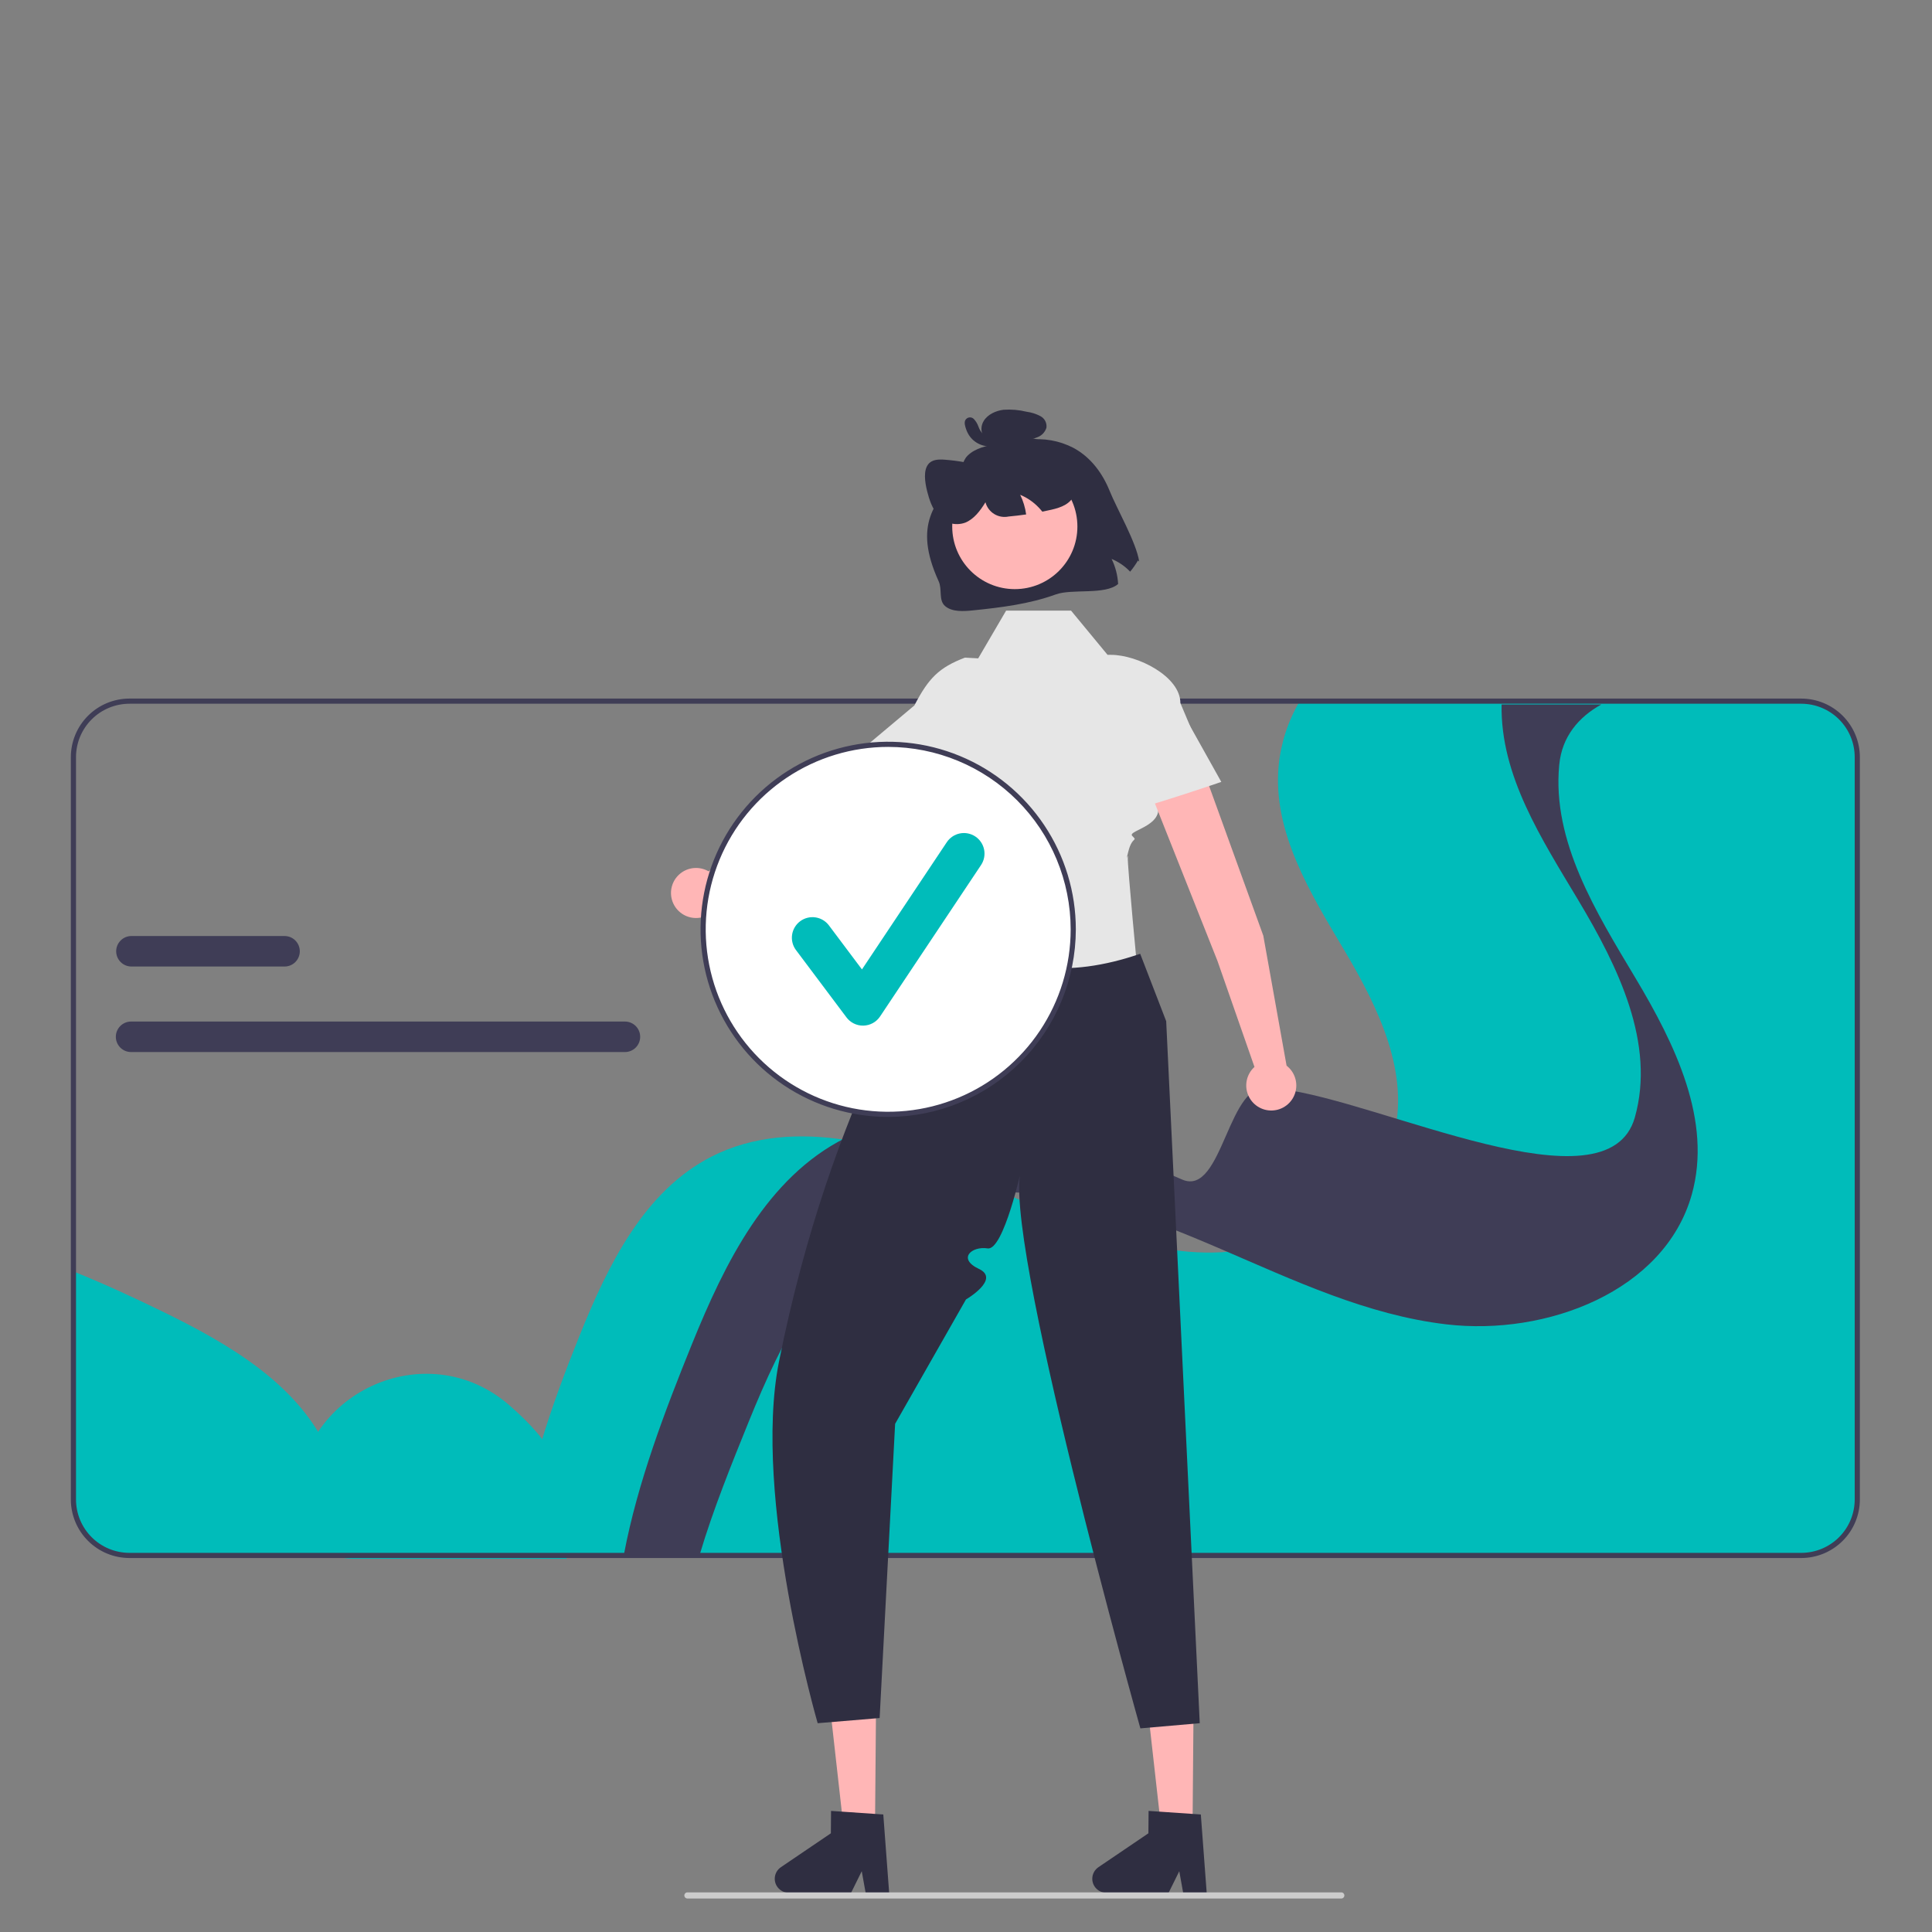 <?xml version="1.0" encoding="UTF-8"?> <svg xmlns="http://www.w3.org/2000/svg" width="1500" height="1500" viewBox="0 0 1500 1500" fill="none"><rect x="0" y="0" width="1500" height="1500" fill="#808080" stroke="none"/><g clip-path="url(#clip0_2646_40088)"><path d="M401.608 1207.64H1398.52C1404.23 1207.64 1409.88 1206.52 1415.16 1204.33C1420.43 1202.15 1425.23 1198.95 1429.26 1194.91C1433.3 1190.87 1436.5 1186.08 1438.69 1180.81C1440.87 1175.54 1442 1169.88 1442 1164.18V587.838C1442 583.987 1441.49 580.151 1440.47 576.437C1437.97 567.229 1432.51 559.101 1424.93 553.306C1417.34 547.512 1408.07 544.373 1398.52 544.375H1009.14C1000.06 559.672 994.459 576.784 992.745 594.491C987.915 645.969 1017.44 693.56 1043.86 738.025C1070.27 782.489 1095.47 834.188 1081.48 883.983C1072.02 917.567 1046.38 941.873 1014.57 956.441C984.008 969.963 950.387 975.082 917.182 971.269C897.239 968.751 877.595 964.267 858.535 957.884C833.541 949.768 809.129 939.248 784.756 928.608C784.736 928.608 784.736 928.608 784.716 928.588C784.295 928.407 783.854 928.207 783.433 928.027C764.572 919.791 745.732 911.535 726.61 904.261C704.206 895.502 680.951 889.095 657.221 885.145C621.163 879.494 584.804 881.538 552.635 897.889C500.201 924.52 472.101 982.07 450.113 1036.61C427.905 1091.76 408.002 1148.75 401.608 1207.64Z" fill="#00BCBA"></path><path d="M57.004 987.16V1164.18C57.004 1169.88 58.128 1175.54 60.312 1180.81C62.497 1186.08 65.699 1190.87 69.736 1194.91C73.773 1198.95 78.566 1202.15 83.841 1204.33C89.115 1206.52 94.769 1207.64 100.478 1207.64H266.196C269.062 1180.93 266.657 1154.32 256.134 1129.49C233.204 1075.35 177.725 1043.33 124.831 1017.62C102.602 1006.82 79.994 996.397 57.004 987.16Z" fill="#00BCBA"></path><path d="M230.674 1166.76C230.674 1178.29 235.254 1189.34 243.407 1197.49C251.56 1205.65 262.618 1210.22 274.148 1210.22H439.866C442.732 1183.51 440.327 1156.9 429.804 1132.08C424.413 1119.35 411.821 1105.25 395.412 1091C331.037 1035.12 230.674 1081.53 230.674 1166.76Z" fill="#00BCBA"></path><path d="M55 1164.18V587.838C55.014 575.784 59.809 564.227 68.335 555.704C76.861 547.18 88.421 542.385 100.478 542.372H1398.52C1410.58 542.385 1422.14 547.18 1430.66 555.704C1439.19 564.227 1443.99 575.784 1444 587.838V1164.18C1443.99 1176.23 1439.19 1187.79 1430.66 1196.31C1422.14 1204.83 1410.58 1209.63 1398.52 1209.64H100.478C88.421 1209.63 76.861 1204.83 68.335 1196.31C59.809 1187.79 55.014 1176.23 55 1164.18ZM100.478 546.379C89.484 546.391 78.943 550.763 71.168 558.536C63.394 566.308 59.021 576.846 59.009 587.838V1164.18C59.021 1175.17 63.394 1185.71 71.168 1193.48C78.942 1201.25 89.483 1205.62 100.478 1205.64H1398.52C1409.52 1205.62 1420.06 1201.25 1427.83 1193.48C1435.61 1185.71 1439.98 1175.17 1439.99 1164.18V587.838C1439.98 576.846 1435.61 566.308 1427.83 558.536C1420.06 550.763 1409.52 546.391 1398.52 546.379H100.478Z" fill="#3F3D56"></path><path d="M484.548 1206.22H543.495C553.577 1172.28 568.128 1136.31 581.417 1103.52C606.912 1040.67 639.482 974.346 700.274 943.655C726.23 930.55 754.531 925.431 783.433 925.71C823.36 926.089 864.408 936.804 901.989 951.004C917.363 956.8 932.596 963.173 947.768 969.686C1004.93 994.243 1061.47 1020.99 1122.95 1028.22C1200.73 1037.36 1292.19 1002.57 1313.44 927.622C1329.65 870.243 1300.45 810.673 1269.82 759.428C1239.2 708.184 1204.96 653.354 1210.56 594.023C1210.58 593.824 1210.6 593.605 1210.64 593.405C1212.74 572.095 1225.47 556.78 1243.25 546.961H1165.84C1164.82 602.308 1196.85 651.163 1225.67 699.4C1256.29 750.625 1285.5 810.215 1269.28 867.594C1248.04 942.52 1072.11 854.692 994.323 845.53C972.355 842.961 1007.25 852.102 986.306 845.53C953.455 835.233 949.813 929.674 917.844 915.812C897.941 907.168 878.018 898.584 857.834 890.956C849.476 887.79 840.938 884.822 832.299 882.074C832.279 882.074 832.279 882.074 832.259 882.054C774.254 863.691 710.817 856.541 657.221 883.089C656.86 883.268 656.479 883.448 656.118 883.627C595.327 914.298 562.757 980.62 537.262 1043.48C516.196 1095.44 494.93 1151.41 484.548 1206.22Z" fill="#3F3D56"></path><path d="M485.189 793.126H101.777C98.636 793.126 95.623 794.374 93.401 796.595C91.18 798.815 89.932 801.828 89.932 804.969C89.932 808.109 91.18 811.122 93.401 813.342C95.623 815.563 98.636 816.811 101.777 816.811H485.189C488.33 816.811 491.343 815.563 493.565 813.342C495.786 811.122 497.034 808.109 497.034 804.969C497.034 801.828 495.786 798.815 493.565 796.595C491.343 794.374 488.33 793.126 485.189 793.126Z" fill="#3F3D56"></path><path d="M220.921 726.723H102.044C98.902 726.723 95.889 727.971 93.668 730.192C91.446 732.413 90.198 735.425 90.198 738.566C90.198 741.707 91.446 744.719 93.668 746.94C95.889 749.161 98.902 750.408 102.044 750.408H220.922C224.063 750.408 227.076 749.161 229.298 746.94C231.519 744.719 232.767 741.707 232.767 738.566C232.767 735.425 231.519 732.413 229.298 730.192C227.076 727.971 224.063 726.723 220.921 726.723Z" fill="#3F3D56"></path><path d="M679.345 1419.95L655.044 1419.75L644.289 1323.86L680.151 1324.16L679.345 1419.95Z" fill="#FFB6B6"></path><path d="M601.511 1458.58C601.489 1461.46 602.611 1464.23 604.631 1466.28C606.65 1468.34 609.401 1469.51 612.282 1469.54L660.593 1469.94L669.051 1452.8L672.157 1470.03L690.386 1470.19L685.783 1408.75L679.441 1408.33L653.572 1406.55L645.227 1405.99L645.08 1423.37L606.272 1449.69C604.818 1450.67 603.625 1452 602.796 1453.55C601.967 1455.1 601.526 1456.82 601.511 1458.58Z" fill="#2F2E41"></path><path d="M925.877 1419.95L901.577 1419.75L890.821 1323.86L926.683 1324.16L925.877 1419.95Z" fill="#FFB6B6"></path><path d="M848.043 1458.58C848.022 1461.46 849.144 1464.23 851.163 1466.28C853.182 1468.34 855.934 1469.51 858.814 1469.54L907.126 1469.94L915.583 1452.8L918.689 1470.03L936.918 1470.19L932.315 1408.75L925.973 1408.33L900.105 1406.55L891.759 1405.99L891.613 1423.37L852.804 1449.69C851.35 1450.67 850.157 1452 849.328 1453.55C848.499 1455.1 848.058 1456.82 848.043 1458.58Z" fill="#2F2E41"></path><path d="M649.368 652.078L758.73 567.935C763.352 564.356 766.382 559.104 767.166 553.312C767.949 547.519 766.423 541.651 762.917 536.974C761.104 534.554 758.816 532.529 756.194 531.022C753.572 529.515 750.67 528.558 747.666 528.208C744.661 527.859 741.617 528.125 738.719 528.99C735.821 529.855 733.13 531.301 730.809 533.24L619.889 624.126L550.162 676.511C546.712 674.505 542.727 673.61 538.75 673.947C534.773 674.285 530.996 675.838 527.933 678.395C524.869 680.953 522.668 684.392 521.627 688.244C520.587 692.096 520.758 696.175 522.117 699.927C523.476 703.679 525.957 706.922 529.224 709.214C532.49 711.507 536.384 712.739 540.375 712.743C544.366 712.746 548.262 711.522 551.533 709.235C554.803 706.948 557.291 703.71 558.656 699.96L649.368 652.078Z" fill="#FFB6B6"></path><path d="M738.502 671.421L733.682 779.054L897.407 798.861C884.524 755.611 863.398 695.54 873.078 665.441L738.502 671.421Z" fill="#A0616A"></path><path d="M831.569 474.099H781.136L759.477 511.151L749.157 510.582C729.043 518.326 721.026 526.341 709.927 547.696L670.918 580.445L700.983 616.513C721.749 613.112 729.236 596.997 722.642 567.4C722.642 567.4 699.901 607.022 732.659 626.515C732.659 626.515 726.817 663.241 732.659 662.846C738.502 662.451 751.96 654.977 738.502 662.451C725.044 669.926 727.35 670.248 727.789 672.67C735.056 712.697 741.069 742.754 741.069 742.754L883.377 756.781C883.377 756.781 875.177 670.74 875.623 665.848C876.069 660.956 873.078 672.916 876.069 660.956C879.059 648.997 883.545 653.482 879.059 648.997C874.573 644.512 909.895 640.65 896.11 619.099L942.21 607.076L916.442 545.848C916.442 525.175 883.23 508.416 862.552 508.416H859.903L831.569 474.099Z" fill="#E6E6E6"></path><path d="M885.239 740.523C829.565 759.669 779.443 755.465 737.062 718.708C737.062 718.708 725.135 762.792 713.059 756.78C700.984 750.769 706.952 767.59 703.635 773.757C700.113 780.305 704.202 791.351 692.571 795.106C680.94 798.861 685.309 809.897 681.544 818.019C655.195 874.856 625.105 955.31 604.776 1057.35C583.887 1162.21 634.841 1337.89 634.841 1337.89L682.945 1333.88L694.971 1105.45L749.975 1008.89C749.975 1008.89 776.997 993.159 760.036 985.18C743.075 977.201 754.438 967.313 766.795 969.251C779.153 971.189 793.183 907.067 793.183 907.067C775.564 951.335 885.382 1341.9 885.382 1341.9L931.482 1337.89L905.425 792.849L885.239 740.523Z" fill="#2F2E41"></path><path d="M861.501 381.077C866.968 394.689 882.391 421.459 884.48 436.062L883.54 435.138C881.746 438.201 879.708 441.115 877.445 443.85C873.389 439.592 868.491 436.224 863.061 433.962C866.026 440.044 867.743 446.658 868.111 453.413C858.07 462.154 832.428 456.88 819.616 461.539C798.998 469.018 777.108 471.68 755.495 473.891C747.824 474.68 739.236 475.16 733.86 470.628C728.484 466.096 731.686 457.703 728.794 451.355C708.192 406.14 727.204 389.827 743.358 369.325C746.913 364.813 746.898 358.08 751.224 353.775C757.225 347.808 766.425 345.973 774.907 344.502C772.704 344.619 770.508 344.166 768.53 343.187C766.553 342.209 764.86 340.738 763.616 338.916C762.525 337.081 761.961 334.98 761.988 332.845C762.016 330.71 762.632 328.624 763.77 326.817C766.803 321.789 773.107 318.865 779.188 318.134C785.18 317.728 791.198 318.245 797.032 319.668C800.811 320.165 804.471 321.334 807.838 323.121C809.427 323.968 810.718 325.28 811.541 326.881C812.364 328.483 812.678 330.297 812.442 332.081C811.935 333.729 811.063 335.241 809.89 336.505C808.717 337.769 807.274 338.752 805.668 339.38C803.22 340.415 800.644 341.12 798.01 341.476C810.11 339.906 822.401 342.057 833.248 347.642C846.842 354.892 856.015 367.472 861.501 381.077Z" fill="#2F2E41"></path><path d="M787.893 457.394C814.73 457.394 836.486 435.644 836.486 408.813C836.486 381.983 814.73 360.232 787.893 360.232C761.056 360.232 739.3 381.983 739.3 408.813C739.3 435.644 761.056 457.394 787.893 457.394Z" fill="#FFB6B6"></path><path d="M834.651 382.765C831.833 391.278 823.782 394.021 816.34 395.732C813.994 396.279 811.633 396.788 809.25 397.242C808.371 396.143 807.436 395.066 806.459 394.048C802.403 389.789 797.505 386.422 792.075 384.16C794.423 388.964 795.984 394.114 796.697 399.413C792.198 400.066 787.674 400.599 783.125 401.013C779.277 401.832 775.261 401.141 771.907 399.084C768.553 397.027 766.118 393.76 765.105 389.959C760.964 396.729 756.068 403.105 749.372 405.794C745.543 407.169 741.374 407.282 737.476 406.117C733.578 404.951 730.156 402.567 727.712 399.316C723.702 394.425 721.468 387.854 719.862 381.512C717.962 373.974 716.906 365.29 720.637 360.506C723.626 356.635 728.782 356.566 733.539 356.909C744.039 357.715 754.428 359.598 764.543 362.529L765.399 364.453C763.66 354.014 767.431 343.969 774.407 340.397C779.112 338.009 784.773 338.409 790.274 338.894C797.339 339.209 804.32 340.558 810.994 342.9C818.649 345.844 825.208 351.081 829.773 357.894C834.655 365.305 837.081 375.413 834.651 382.765Z" fill="#2F2E41"></path><path d="M765.377 337.359C765.857 337.217 764.615 337.399 765.045 337.411C764.831 337.398 764.619 337.368 764.41 337.322C764.374 337.314 763.89 337.16 764.211 337.273C763.49 337.058 762.846 336.638 762.358 336.064C761.216 334.653 760.321 333.06 759.709 331.351C758.937 329.093 757.695 327.024 756.067 325.279C755.604 324.815 755.039 324.467 754.417 324.262C753.795 324.057 753.133 324.002 752.485 324.1C751.838 324.199 751.222 324.449 750.689 324.831C750.157 325.212 749.721 325.713 749.419 326.294C748.473 328.387 749.337 330.966 750.012 333.021C750.708 335.157 751.745 337.166 753.082 338.972C755.321 341.925 758.372 344.162 761.862 345.412C765.901 346.879 770.305 347.005 774.422 345.771C774.966 345.545 775.432 345.167 775.765 344.681C776.097 344.195 776.281 343.623 776.293 343.034C776.306 342.446 776.148 341.866 775.837 341.366C775.526 340.866 775.077 340.467 774.543 340.218L767.678 337.409C767.316 337.25 766.927 337.164 766.533 337.155C766.138 337.146 765.745 337.216 765.377 337.359C765.009 337.502 764.673 337.716 764.388 337.989C764.103 338.262 763.874 338.588 763.715 338.95C763.556 339.311 763.47 339.7 763.461 340.095C763.453 340.489 763.522 340.882 763.665 341.25C763.808 341.617 764.022 341.954 764.295 342.239C764.568 342.524 764.895 342.752 765.256 342.911L772.121 345.721L772.242 340.168C771.386 340.415 770.505 340.566 769.615 340.617C768.665 340.712 767.706 340.672 766.768 340.497C765.869 340.38 764.986 340.164 764.134 339.855C763.589 339.656 763.053 339.429 762.531 339.176C762.341 339.084 762.153 338.988 761.966 338.889C761.98 338.896 761.181 338.431 761.531 338.649C760.643 338.082 759.81 337.433 759.043 336.711C758.772 336.455 758.522 336.178 758.296 335.881C757.905 335.401 757.543 334.898 757.211 334.375C756.534 333.268 755.998 332.082 755.616 330.842C755.441 330.322 755.294 329.792 755.174 329.256C755.141 328.962 755.088 328.67 755.015 328.383C754.76 327.699 755.063 328.782 754.77 329.079L753.505 330.011C753.267 330.082 753.017 330.098 752.772 330.059C752.527 330.02 752.294 329.926 752.09 329.785C751.94 329.574 751.973 329.609 752.189 329.889C752.439 330.22 752.669 330.566 752.876 330.926C753.329 331.772 753.74 332.642 754.105 333.53C754.86 335.419 755.815 337.222 756.954 338.908C758.069 340.614 759.694 341.924 761.598 342.652C763.502 343.38 765.588 343.488 767.557 342.962C768.296 342.667 768.889 342.095 769.21 341.367C769.53 340.639 769.551 339.814 769.269 339.071C768.967 338.338 768.393 337.751 767.668 337.432C766.943 337.112 766.122 337.086 765.377 337.359Z" fill="#2F2E41"></path><path d="M689.589 865.176C768.941 865.176 833.269 800.864 833.269 721.532C833.269 642.2 768.941 577.888 689.589 577.888C610.236 577.888 545.908 642.2 545.908 721.532C545.908 800.864 610.236 865.176 689.589 865.176Z" fill="white"></path><path d="M689.588 867.18C660.774 867.18 632.608 858.638 608.65 842.634C584.692 826.63 566.02 803.883 554.993 777.27C543.967 750.656 541.081 721.371 546.703 693.118C552.324 664.866 566.199 638.914 586.573 618.544C606.947 598.175 632.906 584.303 661.166 578.684C689.426 573.064 718.718 575.948 745.339 586.971C771.959 597.995 794.712 616.663 810.72 640.614C826.728 664.566 835.273 692.725 835.273 721.532C835.229 760.147 819.867 797.167 792.555 824.472C765.243 851.777 728.213 867.137 689.588 867.18ZM689.588 579.893C661.567 579.893 634.176 588.2 610.877 603.763C587.579 619.327 569.42 641.448 558.696 667.329C547.973 693.211 545.168 721.69 550.634 749.165C556.101 776.641 569.594 801.879 589.408 821.688C609.222 841.496 634.467 854.986 661.949 860.451C689.432 865.916 717.918 863.111 743.806 852.391C769.694 841.67 791.821 823.516 807.388 800.223C822.956 776.93 831.265 749.545 831.264 721.532C831.222 683.979 816.282 647.978 789.721 621.424C763.161 594.871 727.15 579.935 689.588 579.893Z" fill="#3F3D56"></path><path d="M669.988 796.292C667.506 796.292 665.059 795.714 662.84 794.605C660.621 793.495 658.691 791.884 657.203 789.899L618.005 737.647C616.745 735.969 615.829 734.059 615.308 732.026C614.788 729.993 614.672 727.878 614.969 725.801C615.266 723.724 615.969 721.725 617.039 719.92C618.108 718.114 619.523 716.537 621.202 715.278C622.881 714.019 624.792 713.104 626.825 712.583C628.858 712.062 630.974 711.947 633.051 712.244C635.129 712.541 637.128 713.244 638.934 714.313C640.74 715.382 642.317 716.796 643.577 718.475L669.222 752.656L735.087 653.885C736.251 652.139 737.748 650.639 739.492 649.472C741.236 648.304 743.193 647.491 745.251 647.08C747.309 646.668 749.428 646.666 751.487 647.073C753.546 647.481 755.505 648.289 757.251 649.453C758.997 650.617 760.497 652.114 761.665 653.857C762.833 655.601 763.646 657.557 764.058 659.615C764.469 661.672 764.471 663.791 764.064 665.849C763.657 667.908 762.848 669.866 761.684 671.612L683.287 789.176C681.869 791.303 679.962 793.058 677.725 794.295C675.488 795.532 672.988 796.215 670.432 796.287C670.284 796.289 670.136 796.292 669.988 796.292Z" fill="#00BCBA"></path><path d="M531.324 1471.62C531.323 1471.93 531.384 1472.24 531.504 1472.53C531.623 1472.82 531.799 1473.08 532.021 1473.3C532.242 1473.53 532.506 1473.7 532.796 1473.82C533.085 1473.94 533.396 1474 533.71 1474H1041.39C1042.02 1474 1042.63 1473.75 1043.07 1473.3C1043.52 1472.85 1043.77 1472.25 1043.77 1471.62C1043.77 1470.98 1043.52 1470.38 1043.07 1469.93C1042.63 1469.48 1042.02 1469.23 1041.39 1469.23H533.71C533.396 1469.23 533.085 1469.29 532.796 1469.41C532.506 1469.53 532.242 1469.71 532.021 1469.93C531.799 1470.15 531.623 1470.41 531.504 1470.7C531.384 1470.99 531.323 1471.3 531.324 1471.62Z" fill="#CCCCCC"></path><path d="M980.822 726.445L933.854 596.719C931.848 591.229 927.763 586.747 922.481 584.241C917.199 581.736 911.143 581.407 905.621 583.325C902.764 584.318 900.139 585.882 897.906 587.922C895.674 589.961 893.88 592.434 892.634 595.19C891.389 597.945 890.718 600.926 890.662 603.949C890.606 606.972 891.167 609.975 892.31 612.775L945.23 746.033L973.972 828.362C971.013 831.039 968.95 834.562 968.063 838.453C967.176 842.343 967.509 846.413 969.016 850.107C970.523 853.802 973.131 856.944 976.486 859.105C979.841 861.266 983.781 862.343 987.769 862.188C991.757 862.033 995.601 860.655 998.778 858.24C1001.96 855.825 1004.31 852.49 1005.53 848.69C1006.74 844.889 1006.76 840.806 1005.57 836.996C1004.39 833.186 1002.06 829.833 998.9 827.394L980.822 726.445Z" fill="#FFB6B6"></path><path d="M910.141 538.946L948.223 607.076C948.223 607.076 860.459 637.117 860.246 632.116C860.032 627.114 864.606 557.706 864.606 557.706L910.141 538.946Z" fill="#E6E6E6"></path></g><defs><clipPath id="clip0_2646_40088"><rect width="1389" height="1156" fill="white" transform="translate(55 318)"></rect></clipPath></defs></svg> 